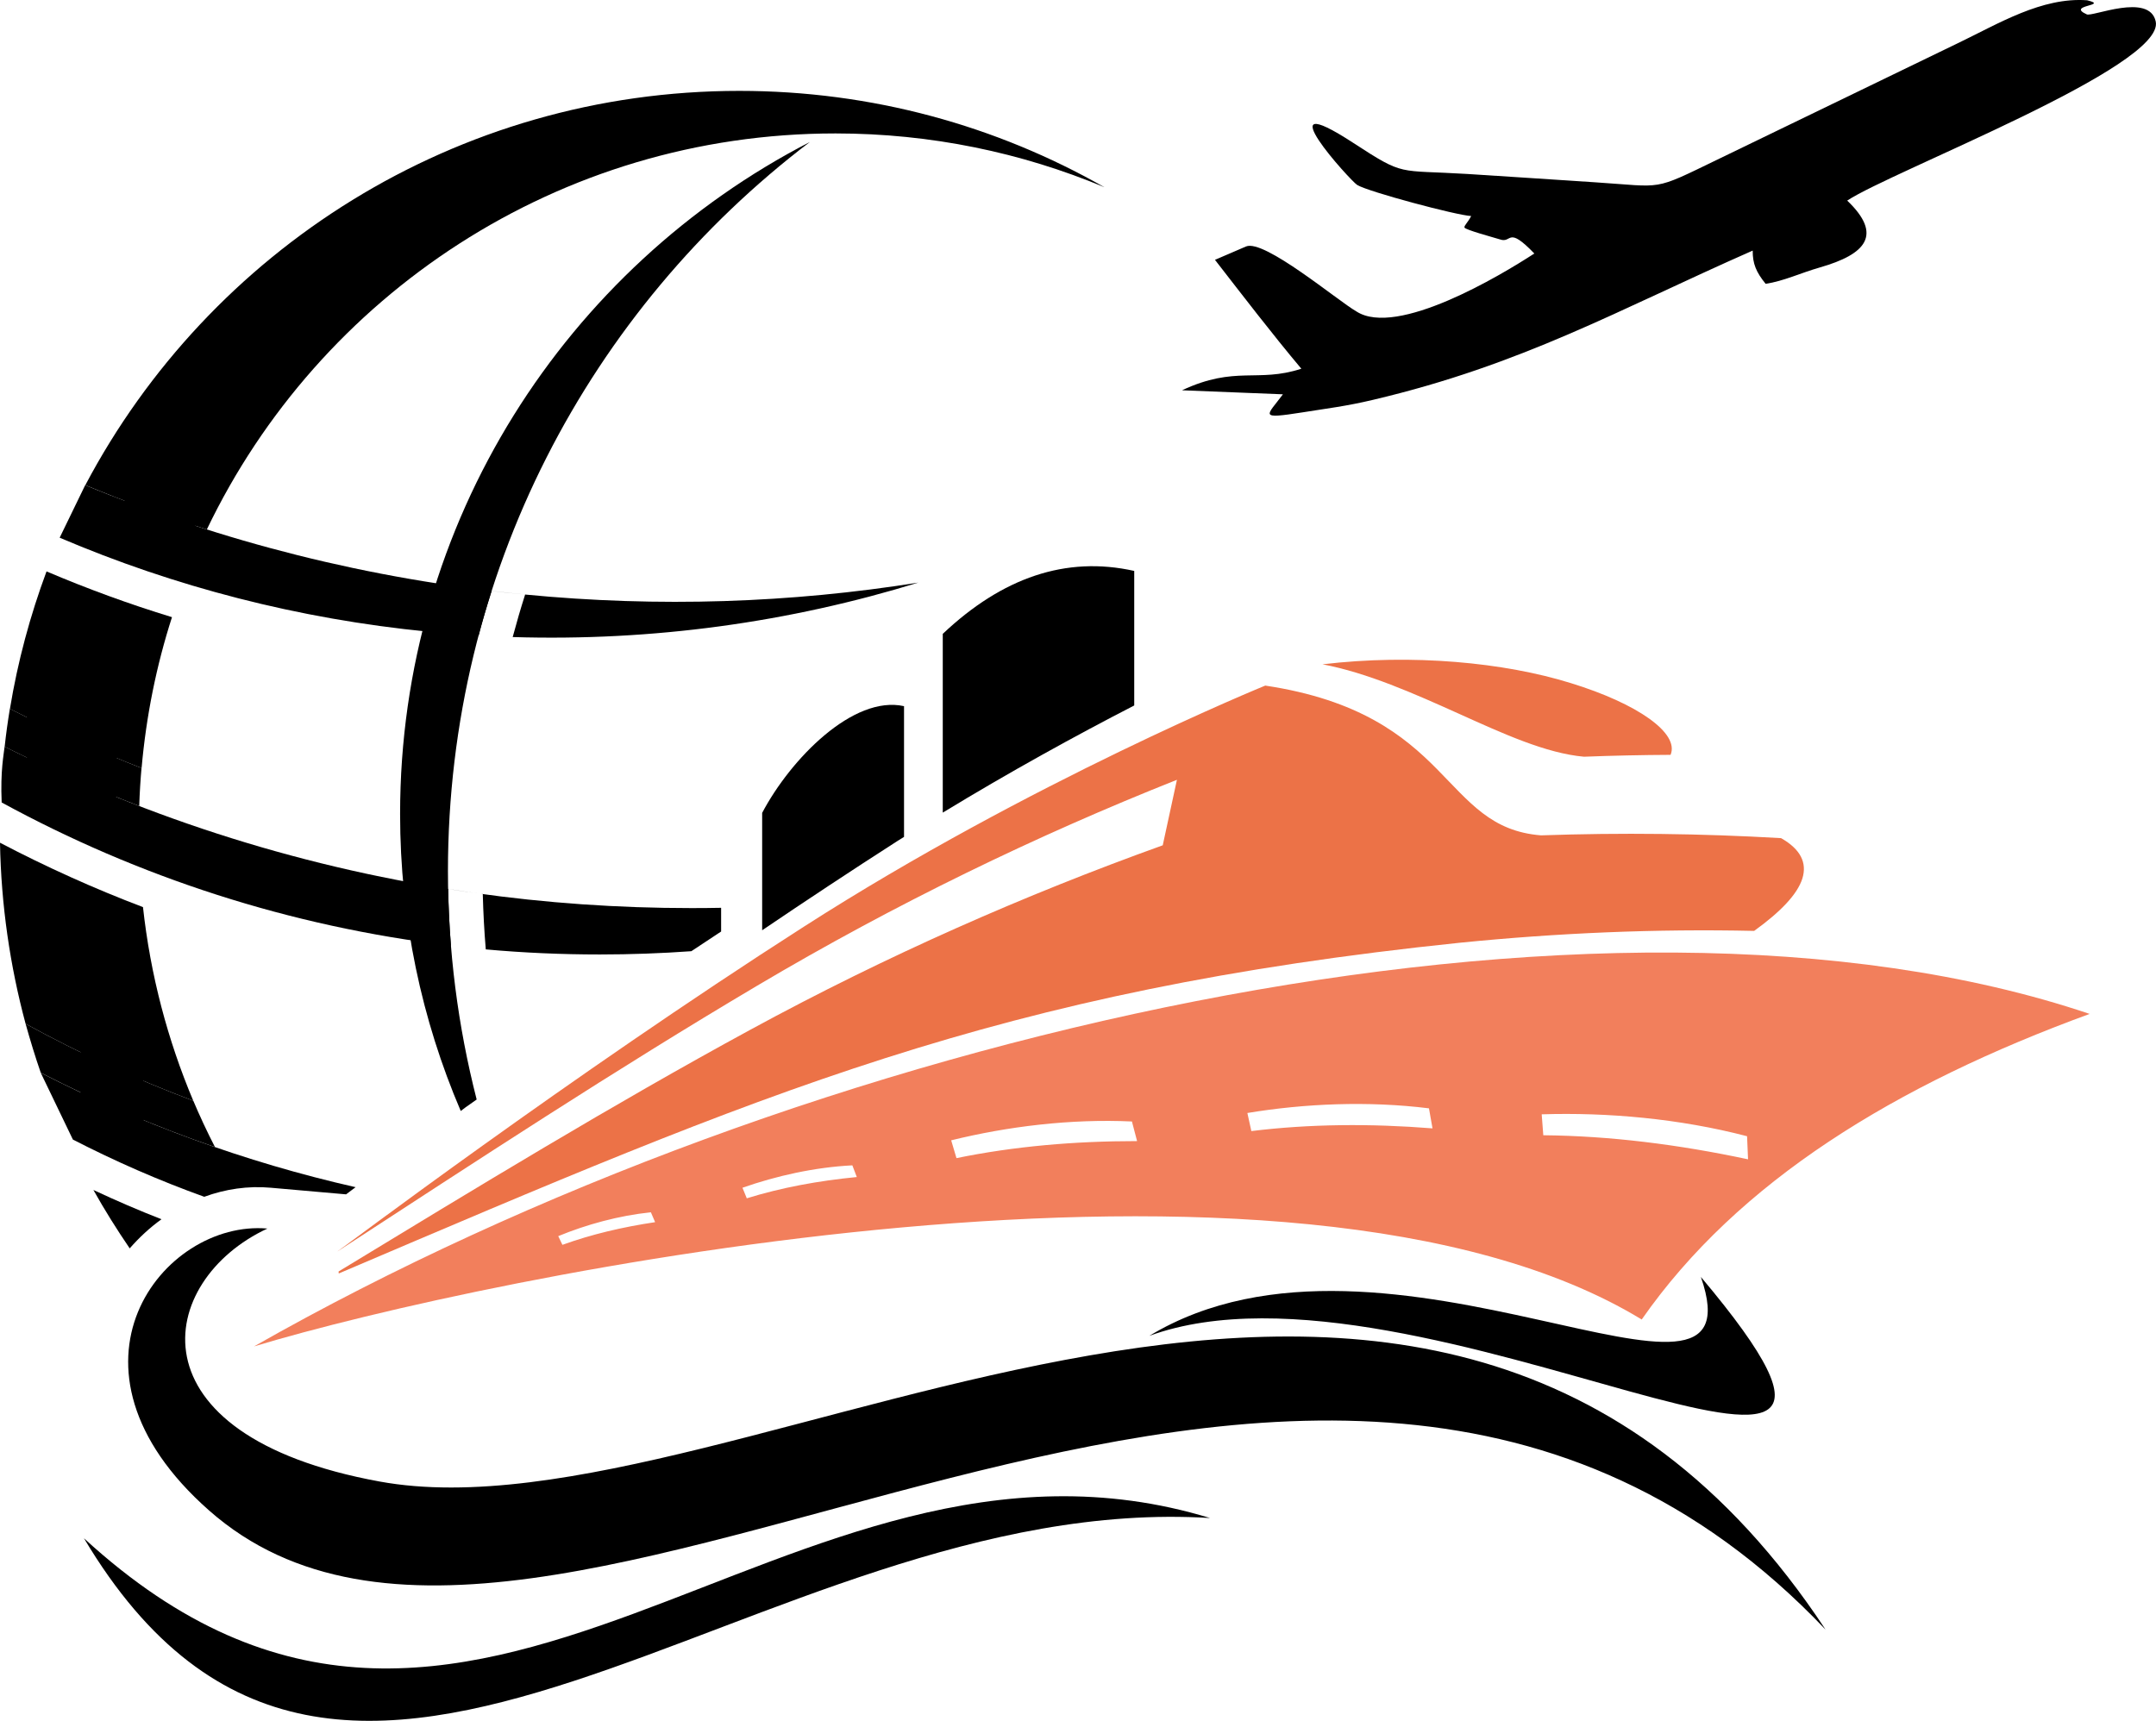 <?xml version="1.0" encoding="utf-8"?>
<!-- Generator: Adobe Illustrator 16.0.0, SVG Export Plug-In . SVG Version: 6.00 Build 0)  -->
<!DOCTYPE svg PUBLIC "-//W3C//DTD SVG 1.1//EN" "http://www.w3.org/Graphics/SVG/1.1/DTD/svg11.dtd">
<svg version="1.1" id="Calque_1" xmlns="http://www.w3.org/2000/svg" xmlns:xlink="http://www.w3.org/1999/xlink" x="0px" y="0px"
	 width="31.001px" height="24.749px" viewBox="0 0 31.001 24.749" enable-background="new 0 0 31.001 24.749" xml:space="preserve">
<g>
	<path fill-rule="evenodd" clip-rule="evenodd" d="M21.154,3.107c-0.21-0.01-1.487-0.351-1.639-0.447
		c-0.097-0.059-1.358-1.454-0.055-0.604c0.745,0.485,0.624,0.384,1.639,0.446c0.602,0.037,1.214,0.08,1.839,0.12
		c0.999,0.065,0.811,0.131,1.757-0.327l3.474-1.682c0.564-0.271,1.191-0.657,1.842-0.609c0.329,0.08-0.307,0.066-0.007,0.202
		c0.07,0.044,0.902-0.318,0.993,0.103c0.141,0.647-3.808,2.157-4.436,2.576c0.515,0.492,0.271,0.771-0.392,0.961
		c-0.28,0.08-0.517,0.196-0.781,0.236c-0.137-0.169-0.187-0.289-0.186-0.478c-1.942,0.856-3.305,1.638-5.457,2.146
		c-0.392,0.093-0.657,0.123-1.012,0.18c-0.65,0.102-0.517,0.053-0.286-0.259l-1.451-0.058c0.771-0.36,1.083-0.104,1.716-0.31
		c-0.417-0.496-0.843-1.052-1.242-1.566l0.446-0.192c0.259-0.112,1.32,0.781,1.589,0.935c0.582,0.374,2.069-0.516,2.557-0.834
		c-0.391-0.406-0.319-0.143-0.491-0.202c-0.108-0.033-0.505-0.14-0.514-0.172C21.053,3.24,21.104,3.204,21.154,3.107L21.154,3.107z"
		/>
	<path fill-rule="evenodd" clip-rule="evenodd" d="M2.937,17.212c-0.65-0.234-1.281-0.51-1.889-0.823l-0.462-0.96
		c1.417,0.727,2.936,1.284,4.527,1.645c-0.046,0.034-0.091,0.068-0.137,0.103l-1.081-0.095C3.566,17.052,3.24,17.101,2.937,17.212
		L2.937,17.212z"/>
	<path fill-rule="evenodd" clip-rule="evenodd" d="M9.941,13.68c-0.434,0.031-0.873,0.047-1.315,0.047
		c-0.553,0-1.101-0.024-1.641-0.073c-0.022-0.263-0.036-0.527-0.043-0.795c-0.04-0.005-0.08-0.011-0.121-0.017
		c1.02,0.145,2.063,0.218,3.121,0.218c0.143,0,0.284-0.001,0.427-0.004v0.341C10.227,13.49,10.085,13.585,9.941,13.68L9.941,13.68z
		 M6.484,13.601c-2.317-0.275-4.499-0.99-6.46-2.06c-0.02-0.459,0.031-0.693,0.042-0.803c2.085,1.043,4.357,1.765,6.754,2.104
		c-0.126-0.019-0.251-0.037-0.376-0.057C6.45,13.059,6.463,13.331,6.484,13.601L6.484,13.601z"/>
	<path fill-rule="evenodd" clip-rule="evenodd" d="M13.204,8.379c-1.847,0.569-3.81,0.845-5.832,0.783
		C7.427,8.957,7.486,8.753,7.551,8.55H7.544C9.476,8.738,11.373,8.671,13.204,8.379L13.204,8.379z M6.882,9.141
		C6.642,9.127,6.402,9.108,6.16,9.085C4.285,8.901,2.505,8.436,0.858,7.733l0.367-0.756C3.191,7.79,5.309,8.33,7.536,8.549
		c-0.157-0.015-0.312-0.031-0.467-0.05C7.002,8.711,6.938,8.925,6.882,9.141L6.882,9.141z"/>
	<path fill-rule="evenodd" clip-rule="evenodd" d="M1.401,17.216c-0.014-0.023-0.026-0.046-0.039-0.068
		C1.375,17.17,1.388,17.192,1.401,17.216L1.401,17.216z"/>
	<path fill-rule="evenodd" clip-rule="evenodd" d="M1.492,17.372c-0.013-0.021-0.026-0.044-0.039-0.065
		C1.466,17.328,1.479,17.351,1.492,17.372L1.492,17.372z"/>
	<path fill-rule="evenodd" clip-rule="evenodd" d="M1.587,17.529c-0.014-0.022-0.026-0.045-0.04-0.066
		C1.561,17.484,1.573,17.507,1.587,17.529L1.587,17.529z"/>
	<path fill-rule="evenodd" clip-rule="evenodd" d="M1.685,17.684c-0.014-0.022-0.028-0.046-0.042-0.066
		C1.656,17.638,1.671,17.661,1.685,17.684L1.685,17.684z"/>
	<path fill-rule="evenodd" clip-rule="evenodd" d="M1.784,17.835c-0.015-0.021-0.028-0.043-0.042-0.063
		C1.756,17.792,1.77,17.813,1.784,17.835L1.784,17.835z"/>
	<polygon fill-rule="evenodd" clip-rule="evenodd" points="1.865,17.954 1.846,17.925 1.865,17.954 	"/>
	<path fill-rule="evenodd" clip-rule="evenodd" d="M2.769,15.807c0.099,0.234,0.206,0.465,0.322,0.69
		c-0.865-0.298-1.701-0.656-2.505-1.069c-0.08-0.231-0.152-0.467-0.218-0.704c0.776,0.426,1.583,0.796,2.411,1.107L2.769,15.807
		L2.769,15.807z"/>
	<path fill-rule="evenodd" clip-rule="evenodd" d="M2.742,15.741c0.007,0.018,0.015,0.034,0.021,0.052
		C2.757,15.775,2.749,15.759,2.742,15.741L2.742,15.741z"/>
	<path fill-rule="evenodd" clip-rule="evenodd" d="M2.719,15.686c0.007,0.015,0.013,0.029,0.019,0.044
		C2.731,15.715,2.726,15.7,2.719,15.686L2.719,15.686z"/>
	<path fill-rule="evenodd" clip-rule="evenodd" d="M2.693,15.622c0.007,0.017,0.014,0.034,0.021,0.051
		C2.707,15.656,2.7,15.639,2.693,15.622L2.693,15.622z"/>
	<path fill-rule="evenodd" clip-rule="evenodd" d="M2.646,15.501c0.008,0.016,0.013,0.032,0.02,0.051
		C2.659,15.533,2.654,15.517,2.646,15.501L2.646,15.501z"/>
	<path fill-rule="evenodd" clip-rule="evenodd" d="M2.625,15.441c0.006,0.015,0.011,0.031,0.017,0.046
		C2.636,15.473,2.631,15.456,2.625,15.441L2.625,15.441z"/>
	<path fill-rule="evenodd" clip-rule="evenodd" d="M2.602,15.38c0.007,0.017,0.013,0.033,0.02,0.051
		C2.614,15.413,2.608,15.396,2.602,15.38L2.602,15.38z"/>
	<path fill-rule="evenodd" clip-rule="evenodd" d="M2.58,15.32c0.007,0.017,0.012,0.033,0.018,0.048
		C2.592,15.354,2.587,15.337,2.58,15.32L2.58,15.32z"/>
	<path fill-rule="evenodd" clip-rule="evenodd" d="M2.558,15.257c0.006,0.017,0.012,0.033,0.018,0.05
		C2.569,15.29,2.563,15.273,2.558,15.257L2.558,15.257z"/>
	<path fill-rule="evenodd" clip-rule="evenodd" d="M2.538,15.199c0.005,0.017,0.011,0.034,0.017,0.05
		C2.549,15.233,2.543,15.216,2.538,15.199L2.538,15.199z"/>
	<path fill-rule="evenodd" clip-rule="evenodd" d="M2.495,15.072c0.006,0.019,0.013,0.038,0.018,0.057
		C2.508,15.11,2.501,15.091,2.495,15.072L2.495,15.072z"/>
	<path fill-rule="evenodd" clip-rule="evenodd" d="M2.454,14.947c0.006,0.019,0.012,0.036,0.019,0.055
		C2.466,14.983,2.46,14.966,2.454,14.947L2.454,14.947z"/>
	<path fill-rule="evenodd" clip-rule="evenodd" d="M2.437,14.891c0.005,0.015,0.01,0.03,0.015,0.045
		C2.446,14.921,2.441,14.905,2.437,14.891L2.437,14.891z"/>
	<path fill-rule="evenodd" clip-rule="evenodd" d="M2.417,14.824c0.005,0.017,0.01,0.035,0.016,0.053
		C2.427,14.859,2.422,14.841,2.417,14.824L2.417,14.824z"/>
	<path fill-rule="evenodd" clip-rule="evenodd" d="M2.364,14.639c0.004,0.019,0.009,0.036,0.014,0.055
		C2.373,14.675,2.368,14.657,2.364,14.639L2.364,14.639z"/>
	<path fill-rule="evenodd" clip-rule="evenodd" d="M2.345,14.575c0.005,0.016,0.01,0.032,0.014,0.049
		C2.354,14.607,2.35,14.591,2.345,14.575L2.345,14.575z"/>
	<path fill-rule="evenodd" clip-rule="evenodd" d="M2.328,14.512c0.005,0.019,0.01,0.035,0.015,0.054
		C2.338,14.547,2.333,14.53,2.328,14.512L2.328,14.512z"/>
	<path fill-rule="evenodd" clip-rule="evenodd" d="M2.296,14.383c0.004,0.019,0.008,0.036,0.014,0.055
		C2.304,14.419,2.3,14.401,2.296,14.383L2.296,14.383z"/>
	<path fill-rule="evenodd" clip-rule="evenodd" d="M2.264,14.252c0.004,0.02,0.009,0.039,0.014,0.058
		C2.272,14.291,2.268,14.271,2.264,14.252L2.264,14.252z"/>
	<path fill-rule="evenodd" clip-rule="evenodd" d="M2.25,14.194c0.004,0.018,0.008,0.034,0.012,0.053
		C2.258,14.229,2.254,14.212,2.25,14.194L2.25,14.194z"/>
	<path fill-rule="evenodd" clip-rule="evenodd" d="M2.234,14.125c0.004,0.019,0.008,0.038,0.013,0.056
		C2.242,14.163,2.238,14.144,2.234,14.125L2.234,14.125z"/>
	<path fill-rule="evenodd" clip-rule="evenodd" d="M2.221,14.065c0.004,0.016,0.008,0.032,0.011,0.048
		C2.229,14.098,2.225,14.081,2.221,14.065L2.221,14.065z"/>
	<path fill-rule="evenodd" clip-rule="evenodd" d="M2.193,13.933c0.005,0.021,0.009,0.041,0.013,0.061
		C2.202,13.974,2.198,13.954,2.193,13.933L2.193,13.933z"/>
	<path fill-rule="evenodd" clip-rule="evenodd" d="M2.18,13.864c0.004,0.02,0.008,0.04,0.012,0.06
		C2.188,13.904,2.184,13.884,2.18,13.864L2.18,13.864z"/>
	<path fill-rule="evenodd" clip-rule="evenodd" d="M2.168,13.805c0.004,0.021,0.008,0.039,0.012,0.059
		C2.176,13.844,2.172,13.825,2.168,13.805L2.168,13.805z"/>
	<path fill-rule="evenodd" clip-rule="evenodd" d="M2.156,13.739c0.003,0.018,0.005,0.036,0.009,0.052
		C2.161,13.775,2.159,13.757,2.156,13.739L2.156,13.739z"/>
	<path fill-rule="evenodd" clip-rule="evenodd" d="M2.145,13.672c0.003,0.021,0.007,0.04,0.01,0.06
		C2.151,13.712,2.147,13.693,2.145,13.672L2.145,13.672z"/>
	<path fill-rule="evenodd" clip-rule="evenodd" d="M2.134,13.611c0.003,0.016,0.005,0.032,0.008,0.049
		C2.139,13.644,2.137,13.627,2.134,13.611L2.134,13.611z"/>
	<path fill-rule="evenodd" clip-rule="evenodd" d="M2.123,13.542c0.003,0.019,0.006,0.038,0.009,0.058
		C2.129,13.58,2.126,13.561,2.123,13.542L2.123,13.542z"/>
	<path fill-rule="evenodd" clip-rule="evenodd" d="M2.103,13.407c0.002,0.02,0.005,0.04,0.008,0.059
		C2.107,13.447,2.104,13.427,2.103,13.407L2.103,13.407z"/>
	<path fill-rule="evenodd" clip-rule="evenodd" d="M2.094,13.348c0.002,0.018,0.005,0.035,0.007,0.053
		C2.099,13.383,2.096,13.365,2.094,13.348L2.094,13.348z"/>
	<path fill-rule="evenodd" clip-rule="evenodd" d="M2.06,13.081c0.002,0.02,0.004,0.038,0.006,0.056
		C2.063,13.119,2.062,13.101,2.06,13.081L2.06,13.081z"/>
	<path fill-rule="evenodd" clip-rule="evenodd" d="M2.037,11.022C2.02,11.21,2.008,11.4,2.002,11.592
		c-0.661-0.254-1.307-0.538-1.935-0.853c0.02-0.185,0.045-0.364,0.075-0.546c0.617,0.315,1.248,0.6,1.893,0.853L2.037,11.022
		L2.037,11.022z"/>
	<path fill-rule="evenodd" clip-rule="evenodd" d="M2.047,10.917c-0.001,0.015-0.003,0.03-0.005,0.045
		C2.044,10.947,2.046,10.932,2.047,10.917L2.047,10.917z"/>
	<path fill-rule="evenodd" clip-rule="evenodd" d="M2.077,10.655c-0.002,0.016-0.004,0.031-0.006,0.046
		C2.073,10.687,2.075,10.671,2.077,10.655L2.077,10.655z"/>
	<path fill-rule="evenodd" clip-rule="evenodd" d="M2.09,10.554c-0.002,0.016-0.004,0.03-0.006,0.046
		C2.086,10.584,2.088,10.569,2.09,10.554L2.09,10.554z"/>
	<path fill-rule="evenodd" clip-rule="evenodd" d="M2.13,10.299c-0.003,0.016-0.006,0.031-0.008,0.047
		C2.124,10.33,2.127,10.314,2.13,10.299L2.13,10.299z"/>
	<path fill-rule="evenodd" clip-rule="evenodd" d="M2.146,10.2c-0.005,0.031-0.01,0.062-0.016,0.093
		C2.136,10.262,2.141,10.231,2.146,10.2L2.146,10.2z"/>
	<path fill-rule="evenodd" clip-rule="evenodd" d="M2.164,10.098c-0.003,0.016-0.005,0.031-0.008,0.045
		C2.159,10.129,2.161,10.113,2.164,10.098L2.164,10.098z"/>
	<path fill-rule="evenodd" clip-rule="evenodd" d="M2.226,9.795C2.223,9.81,2.22,9.823,2.216,9.838
		C2.22,9.823,2.223,9.81,2.226,9.795L2.226,9.795z"/>
	<path fill-rule="evenodd" clip-rule="evenodd" d="M2.237,9.742C2.234,9.757,2.23,9.773,2.227,9.788
		C2.23,9.773,2.234,9.757,2.237,9.742L2.237,9.742z"/>
	<path fill-rule="evenodd" clip-rule="evenodd" d="M2.248,9.692c-0.003,0.017-0.007,0.033-0.011,0.05
		C2.241,9.726,2.245,9.709,2.248,9.692L2.248,9.692z"/>
	<path fill-rule="evenodd" clip-rule="evenodd" d="M2.296,9.496c-0.005,0.015-0.008,0.03-0.012,0.045
		C2.288,9.526,2.291,9.511,2.296,9.496L2.296,9.496z"/>
	<path fill-rule="evenodd" clip-rule="evenodd" d="M2.375,9.199C2.37,9.215,2.367,9.23,2.362,9.245
		C2.367,9.23,2.37,9.215,2.375,9.199L2.375,9.199z"/>
	<path fill-rule="evenodd" clip-rule="evenodd" d="M2.389,9.154c-0.006,0.015-0.01,0.029-0.014,0.044
		C2.379,9.184,2.383,9.169,2.389,9.154L2.389,9.154z"/>
	<path fill-rule="evenodd" clip-rule="evenodd" d="M10.63,1.307c1.91,0,3.7,0.503,5.249,1.385c-1.189-0.497-2.494-0.773-3.865-0.773
		c-3.984,0-7.426,2.327-9.04,5.696C2.379,7.426,1.796,7.213,1.227,6.977C3.009,3.604,6.551,1.307,10.63,1.307L10.63,1.307z"/>
	<path fill-rule="evenodd" clip-rule="evenodd" d="M2.473,8.876C1.858,8.688,1.257,8.468,0.669,8.218
		c-0.235,0.633-0.414,1.293-0.526,1.976c0.617,0.315,1.248,0.6,1.893,0.853C2.102,10.296,2.25,9.568,2.473,8.876L2.473,8.876z"/>
	<path fill-rule="evenodd" clip-rule="evenodd" d="M2.056,13.046C1.353,12.779,0.666,12.469,0,12.12
		c0.016,0.898,0.144,1.771,0.368,2.604c0.776,0.426,1.583,0.796,2.411,1.107C2.411,14.958,2.163,14.024,2.056,13.046L2.056,13.046z"
		/>
	<path fill-rule="evenodd" clip-rule="evenodd" d="M2.322,17.535c-0.331-0.129-0.657-0.27-0.979-0.421
		c0.161,0.288,0.336,0.567,0.522,0.84C2.001,17.798,2.154,17.656,2.322,17.535L2.322,17.535z"/>
	<path fill-rule="evenodd" clip-rule="evenodd" d="M6.625,15.978c-0.562-1.312-0.872-2.755-0.872-4.271
		c0-4.21,2.393-7.86,5.892-9.665C8.482,4.447,6.441,8.25,6.441,12.529c0,1.135,0.144,2.233,0.413,3.284l-0.159,0.112L6.625,15.978
		L6.625,15.978z"/>
	<polygon fill-rule="evenodd" clip-rule="evenodd" points="0.387,10.051 1.678,10.051 1.678,11.466 0.387,11.466 0.387,10.051 	"/>
	<polygon fill-rule="evenodd" clip-rule="evenodd" points="1.16,14.544 2.062,14.544 2.062,16.281 1.16,16.281 1.16,14.544 	"/>
	<polygon fill-rule="evenodd" clip-rule="evenodd" points="1.791,6.897 2.808,6.897 2.808,7.773 1.791,7.773 1.791,6.897 	"/>
	<path fill-rule="evenodd" clip-rule="evenodd" fill="#F27F5C" d="M30.047,14.582c-7-2.361-18.478,0.278-26.395,4.782
		c3.288-0.995,14.937-3.442,19.954-0.387C24.991,16.99,27.253,15.604,30.047,14.582L30.047,14.582z M12.32,16.928
		c-0.553,0.054-1.083,0.151-1.582,0.306l-0.062-0.152c0.484-0.17,1.037-0.295,1.58-0.322L12.32,16.928L12.32,16.928z M9.42,17.577
		c-0.469,0.07-0.915,0.175-1.333,0.326l-0.06-0.125c0.405-0.167,0.869-0.295,1.332-0.343L9.42,17.577L9.42,17.577z M16.35,16.411
		c-0.899,0-1.768,0.075-2.597,0.245L13.677,16.4c0.808-0.199,1.716-0.312,2.599-0.271L16.35,16.411L16.35,16.411z M20.598,16.228
		c-0.896-0.071-1.768-0.064-2.605,0.039l-0.057-0.26c0.82-0.136,1.735-0.176,2.611-0.067L20.598,16.228L20.598,16.228z
		 M25.135,16.673c-1-0.213-1.983-0.337-2.944-0.346l-0.023-0.301c0.944-0.03,1.981,0.061,2.953,0.315L25.135,16.673L25.135,16.673z"
		/>
	<path fill-rule="evenodd" clip-rule="evenodd" fill="#EC7247" d="M19.016,9.554c0.646,0.122,1.315,0.42,1.955,0.708
		c0.645,0.291,1.259,0.572,1.805,0.621c0.414-0.016,0.829-0.025,1.245-0.027c0.13-0.31-0.47-0.735-1.435-1.032
		C21.63,9.527,20.31,9.4,19.016,9.554L19.016,9.554z M4.849,18c0.048-0.026,3.322-2.503,6.709-4.672
		c3.262-2.093,6.635-3.468,6.635-3.468c1.359,0.204,1.998,0.725,2.467,1.199c0.474,0.479,0.785,0.898,1.498,0.955
		c1.149-0.04,2.301-0.027,3.452,0.04c0.282,0.16,0.376,0.356,0.306,0.581c-0.071,0.225-0.309,0.476-0.693,0.753
		c-1.409-0.031-2.819,0.029-4.229,0.17c-6.662,0.69-10.015,2.155-16.123,4.757c-0.002-0.01-0.002-0.02-0.002-0.029
		c1.975-1.2,3.933-2.396,5.925-3.479c1.958-1.065,3.949-1.94,5.925-2.65c0.068-0.313,0.136-0.628,0.204-0.942
		c-2.012,0.799-4.044,1.781-6.037,2.962C8.854,15.381,6.859,16.691,4.849,18L4.849,18L4.849,18z"/>
	<path fill-rule="evenodd" clip-rule="evenodd" d="M12.999,12.036v-1.88c-0.729-0.162-1.629,0.756-2.04,1.535v1.688
		c0.629-0.426,1.285-0.86,1.944-1.283C12.936,12.075,12.967,12.056,12.999,12.036L12.999,12.036z"/>
	<path fill-rule="evenodd" clip-rule="evenodd" d="M13.556,9.116v2.571c0.958-0.583,1.904-1.104,2.753-1.541V8.211
		C15.325,7.991,14.41,8.309,13.556,9.116L13.556,9.116z"/>
	<path fill-rule="evenodd" clip-rule="evenodd" d="M3.845,17.669c-1.595,0.742-2.028,2.972,1.613,3.638
		c5.213,0.953,15.093-6.501,20.792,2.13c-7.419-7.81-18.394,2.566-23.244-1.714C0.66,19.653,2.345,17.537,3.845,17.669L3.845,17.669
		z"/>
	<path fill-rule="evenodd" clip-rule="evenodd" d="M1.207,22.123c5.608,5.15,10.066-2.158,16.192-0.291
		C10.872,21.428,4.938,28.385,1.207,22.123L1.207,22.123z"/>
	<path fill-rule="evenodd" clip-rule="evenodd" d="M16.526,19.212c3.425-2.069,8.827,1.73,7.931-0.847
		C28.392,23.035,20.41,17.795,16.526,19.212L16.526,19.212z"/>
</g>
</svg>
